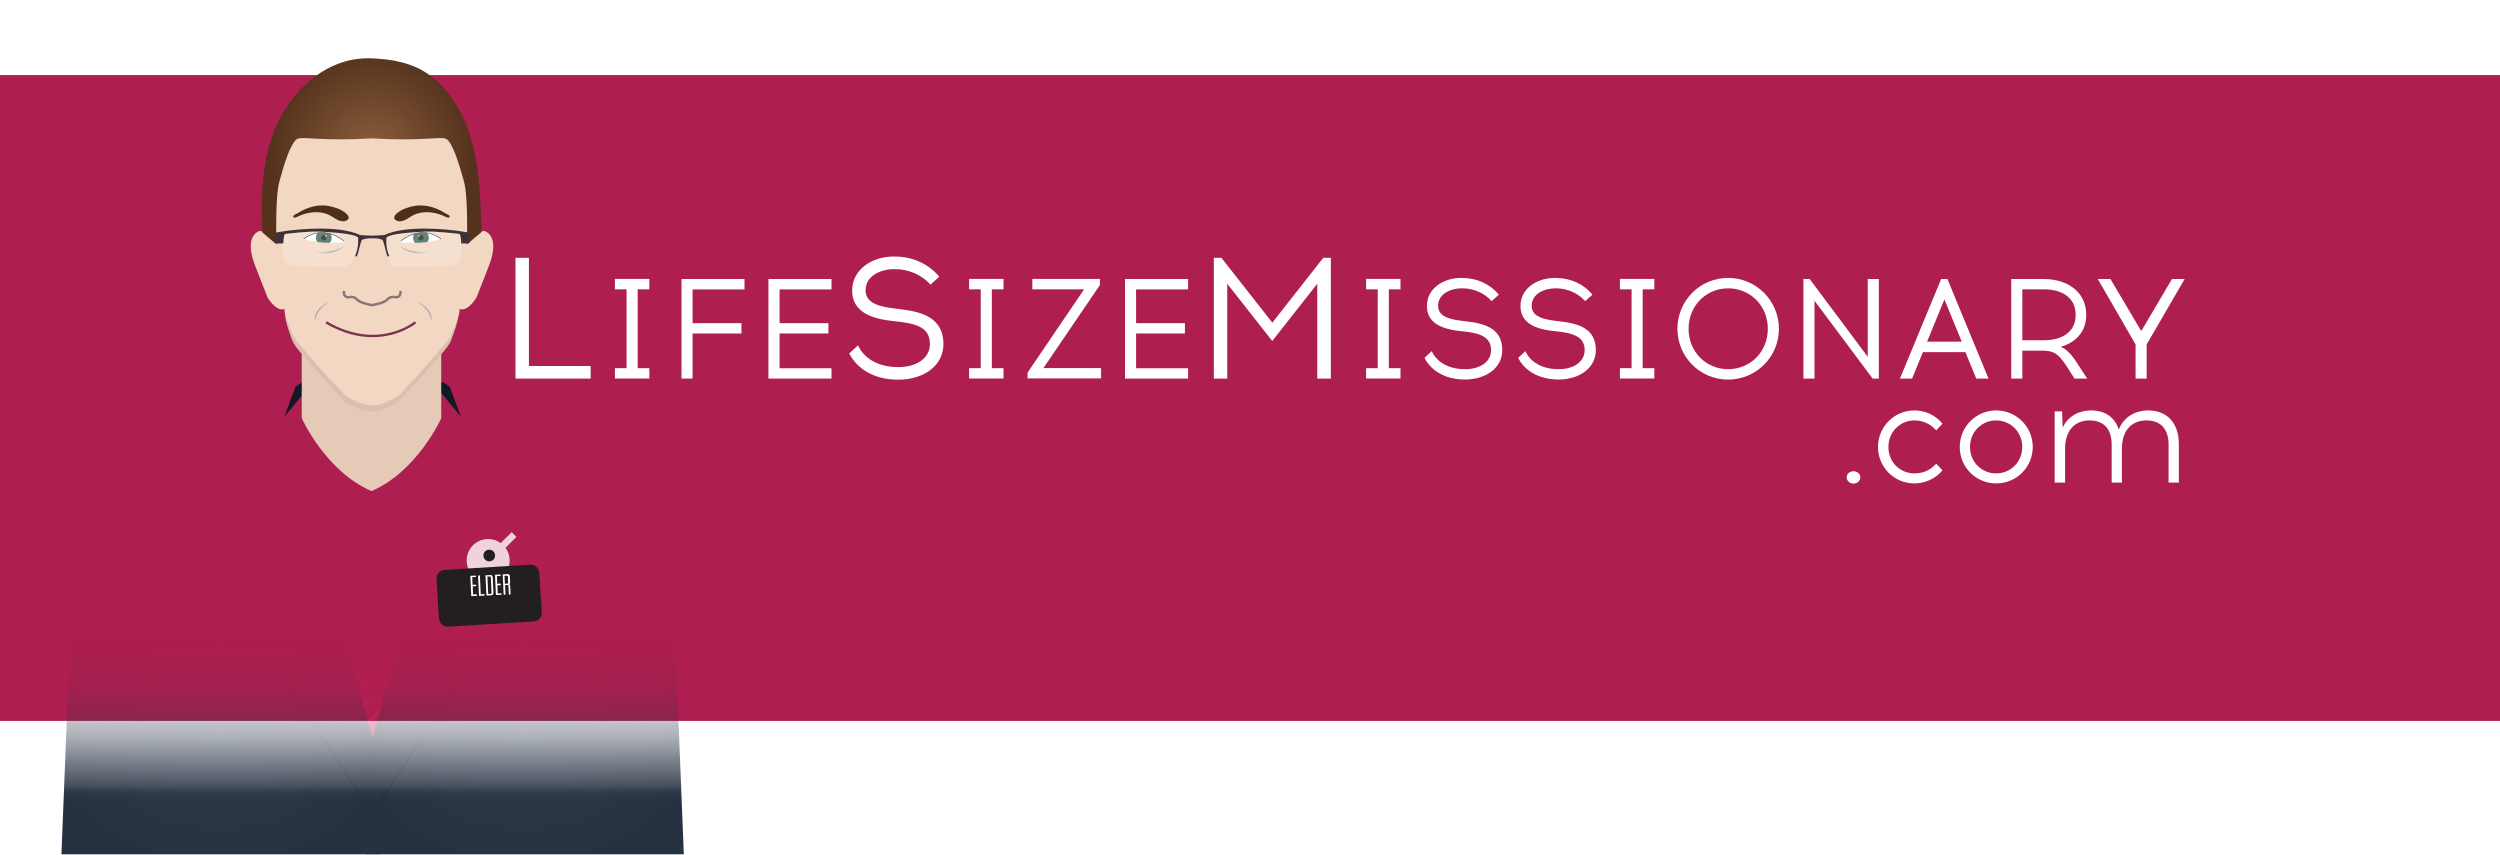 <svg viewBox="0 0 300 102.56" xmlns:xlink="http://www.w3.org/1999/xlink" xmlns="http://www.w3.org/2000/svg" data-name="Layer 2" id="Layer_2">
  <defs>
    <style>
      .cls-1 {
        opacity: .2;
      }

      .cls-1, .cls-2, .cls-3 {
        fill: #fff;
      }

      .cls-4 {
        fill: #e5cab8;
      }

      .cls-5 {
        stroke: #9adbf9;
        stroke-miterlimit: 10;
        stroke-width: .25px;
      }

      .cls-5, .cls-6 {
        fill: none;
      }

      .cls-7 {
        fill: #af1e50;
      }

      .cls-8 {
        fill: #f1f2f2;
      }

      .cls-9 {
        fill: #231f20;
      }

      .cls-10 {
        fill: #ba1e4f;
      }

      .cls-11 {
        mask: url(#mask);
      }

      .cls-12 {
        fill: #232d3c;
      }

      .cls-13 {
        fill: #d8bfae;
      }

      .cls-14 {
        fill: url(#radial-gradient);
      }

      .cls-15 {
        fill: url(#radial-gradient-3);
      }

      .cls-16 {
        fill: #f2d7c2;
      }

      .cls-17 {
        fill: #87767b;
      }

      .cls-18 {
        filter: url(#drop-shadow-1);
      }

      .cls-19 {
        fill: #a21643;
      }

      .cls-3 {
        opacity: .8;
      }

      .cls-20 {
        fill: url(#radial-gradient-2);
      }

      .cls-21 {
        fill: url(#New_Pattern_Swatch_7-2);
      }

      .cls-22 {
        fill: #b3a6ab;
      }

      .cls-23 {
        fill: #396655;
      }

      .cls-24 {
        fill: #101928;
      }

      .cls-25 {
        fill: #7b324f;
      }

      .cls-26 {
        fill: #4f2e18;
      }

      .cls-27 {
        fill: url(#linear-gradient);
      }

      .cls-28 {
        fill: #3d3237;
      }

      .cls-29 {
        fill: url(#New_Pattern_Swatch_7);
      }

      .cls-30 {
        filter: url(#luminosity-noclip);
      }
    </style>
    <filter filterUnits="userSpaceOnUse" height="132.96" width="105.12" y="-8.19" x="-7.85" id="drop-shadow-1">
      <feOffset dy="7" dx="7"></feOffset>
      <feGaussianBlur stdDeviation="5" result="blur"></feGaussianBlur>
      <feFlood flood-opacity=".3" flood-color="#231f20"></feFlood>
      <feComposite operator="in" in2="blur"></feComposite>
      <feComposite in="SourceGraphic"></feComposite>
    </filter>
    <filter filterUnits="userSpaceOnUse" color-interpolation-filters="sRGB" height="99.65" width="234.18" y="4.59" x="-81.09" id="luminosity-noclip">
      <feFlood result="bg" flood-color="#fff"></feFlood>
      <feBlend in2="bg" in="SourceGraphic"></feBlend>
    </filter>
    <linearGradient gradientUnits="userSpaceOnUse" y2="4.59" x2="37.64" y1="104.24" x1="37.64" id="linear-gradient">
      <stop stop-color="#231f20" offset=".16"></stop>
      <stop stop-opacity=".86" stop-color="#231f20" offset=".17"></stop>
      <stop stop-opacity=".38" stop-color="#231f20" offset=".23"></stop>
      <stop stop-opacity=".09" stop-color="#231f20" offset=".29"></stop>
      <stop stop-opacity="0" stop-color="#231f20" offset=".36"></stop>
    </linearGradient>
    <mask maskUnits="userSpaceOnUse" height="99.65" width="234.18" y="4.59" x="-81.09" id="mask">
      <g class="cls-30">
        <rect height="99.65" width="80.06" y="4.59" x="-2.39" class="cls-27"></rect>
      </g>
    </mask>
    <pattern viewBox="0 0 72 72" patternUnits="userSpaceOnUse" patternTransform="translate(-5816.53 -5713.04) scale(.29)" height="72" width="72" y="0" x="0" data-name="New Pattern Swatch 7" id="New_Pattern_Swatch_7">
      <g>
        <rect height="72" width="72" y="0" x="0" class="cls-6"></rect>
        <line y2="81" x2="-9" y1="-9" x1="81" class="cls-5"></line>
        <line y2="81" x2="-18" y1="-9" x1="72" class="cls-5"></line>
        <line y2="81" x2="-27" y1="-9" x1="63" class="cls-5"></line>
        <line y2="81" x2="-36" y1="-9" x1="54" class="cls-5"></line>
        <line y2="81" x2="-45" y1="-9" x1="45" class="cls-5"></line>
        <line y2="81" x2="-54" y1="-9" x1="36" class="cls-5"></line>
        <line y2="81" x2="-63" y1="-9" x1="27" class="cls-5"></line>
        <line y2="81" x2="-72" y1="-9" x1="18" class="cls-5"></line>
        <line y2="81" x2="-81" y1="-9" x1="9" class="cls-5"></line>
        <line y2="81" y1="-9" x1="90" class="cls-5"></line>
        <line y2="81" x2="9" y1="-9" x1="99" class="cls-5"></line>
        <line y2="81" x2="18" y1="-9" x1="108" class="cls-5"></line>
        <line y2="81" x2="27" y1="-9" x1="117" class="cls-5"></line>
        <line y2="81" x2="36" y1="-9" x1="126" class="cls-5"></line>
        <line y2="81" x2="45" y1="-9" x1="135" class="cls-5"></line>
        <line y2="81" x2="54" y1="-9" x1="144" class="cls-5"></line>
        <line y2="81" x2="63" y1="-9" x1="153" class="cls-5"></line>
      </g>
    </pattern>
    <pattern xlink:href="#New_Pattern_Swatch_7" patternTransform="translate(-5816.53 -5712.46) scale(.29)" data-name="New Pattern Swatch 7" id="New_Pattern_Swatch_7-2"></pattern>
    <radialGradient gradientUnits="userSpaceOnUse" r="26.15" fy="70.99" fx="19.47" cy="70.99" cx="19.47" id="radial-gradient">
      <stop stop-color="#344052" offset="0"></stop>
      <stop stop-color="#263141" offset="1"></stop>
    </radialGradient>
    <radialGradient xlink:href="#radial-gradient" r="26.15" fx="55.95" cx="55.95" id="radial-gradient-2"></radialGradient>
    <radialGradient gradientUnits="userSpaceOnUse" r="12.21" fy="11.17" fx="37.61" cy="11.17" cx="37.61" id="radial-gradient-3">
      <stop stop-color="#8b5e3c" offset="0"></stop>
      <stop stop-color="#54321c" offset="1"></stop>
    </radialGradient>
  </defs>
  <g data-name="Layer 1" id="Layer_1-2">
    <rect height="77.5" width="300" y="9.01" class="cls-7"></rect>
    <g>
      <g>
        <path d="M61.86,45.43v-14.49h1.61v12.98h7.41v1.51h-9.03Z" class="cls-2"></path>
        <path d="M77.92,44.18v1.24h-4.13v-1.24h1.4v-9.46h-1.4v-1.25h4.13v1.25h-1.4v9.46h1.4Z" class="cls-2"></path>
        <path d="M88.97,38.77v1.25h-5.86v5.41h-1.33v-11.95h7.56v1.25h-6.23v4.05h5.86Z" class="cls-2"></path>
        <path d="M99.41,38.77v1.25h-5.86v4.17h6.23v1.24h-7.57v-11.95h7.57v1.25h-6.23v4.05h5.86Z" class="cls-2"></path>
        <path d="M107.47,30.79c2.05,0,4.01.91,5.24,2.42l-1.06.95c-1.01-1.19-2.67-1.86-4.18-1.86h-.23c-1.53,0-3.37.8-3.37,2.52,0,1.26,1.02,1.88,3.11,2.15l1.57.21c2.92.38,4.66,1.49,4.66,4.12s-2.42,4.24-5.34,4.26h-.12c-2.88,0-4.93-1.33-5.84-3.15l1.05-.97c.66,1.47,2.32,2.61,4.78,2.61h.12c2.05,0,3.73-1.03,3.73-2.75s-1.16-2.34-3.23-2.63l-1.57-.19c-2.92-.37-4.53-1.45-4.53-3.62,0-2.51,2.34-4.06,4.99-4.08h.23Z" class="cls-2"></path>
        <path d="M120.42,44.18v1.24h-4.13v-1.24h1.4v-9.46h-1.4v-1.25h4.13v1.25h-1.4v9.46h1.4Z" class="cls-2"></path>
        <path d="M123.31,45.43v-.72l6.78-9.99h-6.21v-1.25h8.11v.73l-6.78,9.97h6.92v1.24h-8.81Z" class="cls-2"></path>
        <path d="M142.19,38.77v1.25h-5.86v4.17h6.24v1.24h-7.57v-11.95h7.57v1.25h-6.24v4.05h5.86Z" class="cls-2"></path>
        <path d="M158.07,45.43v-11.38l-5.4,6.87-5.4-6.87v11.38h-1.61v-14.49h.91l6.11,7.78,6.11-7.78h.91v14.49h-1.61Z" class="cls-2"></path>
        <path d="M168.06,44.18v1.24h-4.13v-1.24h1.4v-9.46h-1.4v-1.25h4.13v1.25h-1.4v9.46h1.4Z" class="cls-2"></path>
        <path d="M175.54,33.36c1.69,0,3.31.75,4.32,2l-.87.78c-.83-.98-2.2-1.54-3.45-1.54h-.19c-1.26,0-2.78.67-2.78,2.08,0,1.04.84,1.55,2.56,1.78l1.3.17c2.41.31,3.84,1.22,3.84,3.39s-2,3.5-4.41,3.52h-.1c-2.37,0-4.06-1.09-4.82-2.6l.87-.8c.55,1.22,1.91,2.16,3.95,2.16h.1c1.69,0,3.07-.85,3.07-2.28,0-1.34-.96-1.93-2.66-2.17l-1.3-.15c-2.41-.31-3.74-1.19-3.74-2.99,0-2.07,1.93-3.35,4.12-3.36h.19Z" class="cls-2"></path>
        <path d="M186.77,33.36c1.69,0,3.32.75,4.32,2l-.87.78c-.84-.98-2.2-1.54-3.45-1.54h-.18c-1.26,0-2.79.67-2.79,2.08,0,1.04.84,1.55,2.56,1.78l1.3.17c2.41.31,3.84,1.22,3.84,3.39s-2,3.5-4.4,3.52h-.1c-2.37,0-4.07-1.09-4.82-2.6l.87-.8c.54,1.22,1.91,2.16,3.94,2.16h.1c1.69,0,3.07-.85,3.07-2.28,0-1.34-.96-1.93-2.66-2.17l-1.3-.15c-2.41-.31-3.74-1.19-3.74-2.99,0-2.07,1.93-3.35,4.12-3.36h.18Z" class="cls-2"></path>
        <path d="M198.52,44.18v1.24h-4.13v-1.24h1.4v-9.46h-1.4v-1.25h4.13v1.25h-1.4v9.46h1.4Z" class="cls-2"></path>
        <path d="M213.47,39.45c0,3.38-2.73,6.1-6.1,6.1s-6.08-2.72-6.08-6.1,2.72-6.1,6.08-6.1,6.1,2.73,6.1,6.1ZM202.63,39.45c0,2.78,2.1,4.85,4.75,4.85s4.76-2.07,4.76-4.85-2.12-4.85-4.76-4.85-4.75,2.08-4.75,4.85Z" class="cls-2"></path>
        <path d="M224.72,45.43l-6.98-9.34v9.34h-1.33v-11.95h.75l6.97,9.34v-9.34h1.33v11.95h-.74Z" class="cls-2"></path>
        <path d="M229.46,45.43h-1.47l4.95-11.95h.75l4.93,11.95h-1.47l-1.3-3.17h-5.1l-1.3,3.17ZM231.24,41h4.17l-2.08-5.07-2.08,5.07Z" class="cls-2"></path>
        <path d="M245.19,33.48c3.04,0,5.16,1.64,5.16,4.3,0,2-1.23,3.31-3.06,3.84.65.27,1.25.83,1.98,1.98l1.19,1.83h-1.52l-.97-1.52c-1.01-1.55-1.57-1.81-2.85-1.83h-2.44v3.35h-1.33v-11.95h3.84ZM242.68,40.83h2.61c2.07,0,3.79-.92,3.79-3.05s-1.72-3.06-3.79-3.06h-2.61v6.11Z" class="cls-2"></path>
        <path d="M256.27,45.43v-4.1l-4.54-7.85h1.52l3.7,6.25,3.69-6.25h1.52l-4.56,7.85v4.1h-1.33Z" class="cls-2"></path>
      </g>
      <g>
        <path d="M223.24,57.28c0,.43-.37.75-.82.75s-.82-.33-.82-.75.36-.73.82-.73.82.33.82.73Z" class="cls-2"></path>
        <path d="M233.1,50.84l-.75.8c-.72-.78-1.6-1.19-2.61-1.19-1.71,0-3.13,1.35-3.13,3.19s1.42,3.17,3.13,3.17c1.03,0,1.9-.39,2.61-1.17l.75.8c-.8.95-2.02,1.57-3.37,1.57-2.42,0-4.37-1.94-4.37-4.37s1.95-4.39,4.37-4.39c1.35,0,2.56.61,3.37,1.59Z" class="cls-2"></path>
        <path d="M243.93,53.64c0,2.43-1.96,4.37-4.39,4.37s-4.37-1.94-4.37-4.37,1.95-4.39,4.37-4.39,4.39,1.96,4.39,4.39ZM236.4,53.64c0,1.84,1.44,3.17,3.13,3.17s3.14-1.33,3.14-3.17-1.43-3.19-3.14-3.19-3.13,1.35-3.13,3.19Z" class="cls-2"></path>
        <path d="M261.46,53.32v4.59h-1.23v-4.54c0-2.01-1.06-2.92-2.65-2.92-1.79,0-2.95,1.21-2.95,3.4v4.06h-1.23v-4.54c0-2.01-1.06-2.92-2.65-2.92-1.78,0-2.94,1.21-2.94,3.4v4.06h-1.25v-8.54h.89l.07,1.95c.67-1.47,2.08-2.07,3.4-2.07,1.65,0,2.87.8,3.33,2.31.62-1.62,2.12-2.31,3.5-2.31,2.32,0,3.71,1.52,3.71,4.06Z" class="cls-2"></path>
      </g>
    </g>
    <g class="cls-18">
      <path d="M29.65,38.86v1.09l-2.54,3.08,1.35-3.61s.89-.74,1.19-.55Z" class="cls-24"></path>
      <path d="M45.78,38.86v1.09l2.54,3.08-1.35-3.61s-.89-.74-1.19-.55Z" class="cls-24"></path>
      <path d="M45.95,33.65v9.53s-2.84,6.37-8.37,8.75c-5.53-2.38-8.37-8.75-8.37-8.75v-9.53" class="cls-4"></path>
      <path d="M47.94,30.58c.35.21-.74,3.16-.89,3.45-.43.81-1.07,1.43-1.66,2.11-1.22,1.41-2.44,2.82-3.74,4.16-.37.38-.79.96-1.29,1.18-.5.22-1.43.88-2.76.89-1.33-.02-2.25-.67-2.76-.89-.49-.22-.92-.8-1.29-1.18-1.3-1.33-2.52-2.75-3.74-4.16-.59-.68-1.23-1.3-1.66-2.11-.16-.29-1.21-3.23-.86-3.45-.86.53,21.51.53,20.64,0Z" class="cls-13"></path>
      <g class="cls-11">
        <g>
          <path d="M28.58,48.82s5.99,3.46,14.27.73l6.59-4.63,1.25.24-1.51,33.41-20.28-.29-.32-29.46Z" class="cls-2"></path>
          <path d="M35.69,60.75s-1.8,3.17-2.78,11.06c-.97,7.89,5.55,20.36,5.55,20.36l5.38-20.31s-2.51-9.64-4.21-11.1" class="cls-10"></path>
          <path d="M33.15,52.73s7.21-.59,8.57-.24l2.12,2.19s-2.6,3.46-3.09,4.14c-.49.68-1.12,1.95-1.12,2.24,0,0-2.34.68-3.94,0,0,0,.2-1.61-1.17-3.41-1.36-1.8-1.95-2.48-1.95-2.48l.58-2.43Z" class="cls-19"></path>
          <path d="M33.15,52.43s7.21-.59,8.57-.24l2.12,2.19s-2.6,3.46-3.09,4.14c-.49.68-1.12,1.95-1.12,2.24,0,0-2.34.68-3.94,0,0,0,.2-1.61-1.17-3.41-1.36-1.8-1.95-2.48-1.95-2.48l.58-2.43Z" class="cls-10"></path>
          <path d="M33.15,52.43s7.21-.58,8.57-.24l2.12,2.19s-2.6,3.46-3.09,4.14c-.49.68-1.12,1.95-1.12,2.24,0,0-2.34.68-3.94,0,0,0,.2-1.61-1.17-3.41-1.36-1.8-1.95-2.48-1.95-2.48l.58-2.44Z" class="cls-29"></path>
          <path d="M35.69,61.34s-1.8,3.17-2.78,11.06c-.97,7.89,5.55,20.36,5.55,20.36l5.38-20.31s-2.51-9.64-4.21-11.1" class="cls-21"></path>
          <path d="M29.36,40.05c.28-1.28-1.78,3.61,8.33,10.53,0,0-1.91.84-3.12,3.38-1.2,2.53-2.24,5.65-2.24,5.65,0,0-6.51-12.56-6.05-14.27.46-1.7,3.08-5.28,3.08-5.28Z" class="cls-8"></path>
          <path d="M46.17,39.61s1.25,3.57-8.48,10.97c0,0,2.2.73,3.4,3.26,1.21,2.53,2.24,5.65,2.24,5.65,0,0,6.51-12.56,6.05-14.27-.46-1.7-3.21-5.61-3.21-5.61Z" class="cls-8"></path>
          <path d="M29.21,39.28s-.26,4.84,8.46,11.3c0,0-1.96.64-3.16,3.17-1.2,2.53-2.24,5.65-2.24,5.65,0,0-6.51-12.56-6.05-14.27.46-1.7,3-5.85,3-5.85Z" class="cls-2"></path>
          <path d="M45.95,39.05s.3,4.16-8.26,11.53c0,0,2.22.2,3.43,2.73,1.2,2.53,2.24,5.65,2.24,5.65,0,0,6.51-12.57,6.05-14.27-.46-1.7-3.46-5.64-3.46-5.64Z" class="cls-2"></path>
          <path d="M28.46,39.41s-1.33,3.45-1.16,4.74c.17,1.29,2.25,7.91,5.53,19.68,3.29,11.77,5.91,21.51,5.91,21.51l-.21,17.22L.21,99.57s1.17-29.04,1.17-29.31,0-1.88.22-2.32c0,0-.66-2.34-.51-3.29.15-.95-.73-8.62,3.29-9.86,0,0,2.12-2.12,8.62-5.33,6.5-3.21,10.45-5.33,11.32-5.92.88-.59,2.04-1.9,2.04-1.9l2.1-2.23Z" class="cls-14"></path>
          <path d="M46.96,39.41s1.33,3.45,1.17,4.74c-.17,1.29-2.25,7.91-5.53,19.68-3.29,11.77-5.91,21.51-5.91,21.51l.21,17.22,38.32-2.99s-1.17-29.04-1.17-29.31,0-1.88-.22-2.32c0,0,.66-2.34.51-3.29-.15-.95.73-8.62-3.29-9.86,0,0-2.12-2.12-8.62-5.33-6.5-3.21-10.45-5.33-11.32-5.92-.88-.59-2.04-1.9-2.04-1.9l-2.1-2.23Z" class="cls-20"></path>
          <path d="M23.21,44.2c-1.32,2.47-2.75,4.93-3.92,7.47-.28.6-.55,1.2-.77,1.82-.11.29-.29.66-.1.94.4.59,1.26.97,1.86,1.31.54.31,1.1.6,1.67.87.07.03.35,0,.21-.07-.52-.25-1.03-.51-1.53-.79-.61-.34-1.65-.78-1.99-1.45-.12-.24.19-.83.27-1.04.27-.69.58-1.36.89-2.03,1.11-2.37,2.36-4.78,3.59-7.09.04-.08-.18.05-.18.05Z" class="cls-12"></path>
          <path d="M26.2,52.96c-2.61,2.42-5.37,4.68-8.18,6.87-.71.55-.35,1.02.17,1.66.22.27.42.56.62.85.86,1.23,1.7,2.49,2.54,3.74,4.79,7.15,9.51,14.34,14.23,21.54.31.48.63.96.94,1.44.05.07.33.03.28-.04-3.92-5.99-7.85-11.97-11.81-17.94-1.99-3-3.96-6.02-6.03-8.97-.17-.24-.34-.5-.54-.72-.25-.29-.85-.94-.4-1.31.77-.66,1.61-1.25,2.4-1.89,2.4-1.92,4.75-3.92,6.96-6.05.56-.54,1.11-1.08,1.63-1.65-.02-.12-.02-.1-.04-.18,0,0-1.9,1.85-2.76,2.66Z" class="cls-12"></path>
          <path d="M4.42,54.74c1.29,2.62,2.54,5.15,3.74,7.8.98,2.16,1.93,4.34,2.81,6.55.69,1.75,1.4,3.53,1.79,5.38.02.09.31.06.29,0-.37-1.75-1.03-3.45-1.69-5.11-.89-2.26-1.86-4.48-2.86-6.69-1.22-2.71-2.5-5.45-3.82-8.12-.16.09-.27.2-.27.2Z" class="cls-12"></path>
          <path d="M52.22,44.2c1.32,2.47,2.75,4.93,3.92,7.47.27.6.55,1.2.77,1.82.1.29.29.66.1.94-.4.59-1.25.97-1.86,1.31-.54.31-1.1.6-1.67.87-.07.03-.35,0-.21-.07.52-.25,1.03-.51,1.53-.79.61-.34,1.65-.78,1.99-1.45.12-.24-.19-.83-.27-1.04-.27-.69-.58-1.36-.89-2.03-1.11-2.37-2.36-4.78-3.59-7.09-.04-.08.18.05.18.05Z" class="cls-12"></path>
          <path d="M49.22,52.96c2.61,2.42,5.37,4.68,8.18,6.87.71.55.35,1.02-.17,1.66-.22.27-.42.56-.62.85-.87,1.23-1.7,2.49-2.54,3.74-4.79,7.15-9.51,14.34-14.23,21.54-.31.48-.63.96-.94,1.44-.05.07-.33.03-.28-.04,3.92-5.99,7.85-11.97,11.81-17.94,1.99-3,3.96-6.02,6.03-8.97.17-.24.34-.5.54-.72.25-.29.85-.94.4-1.31-.77-.66-1.61-1.25-2.4-1.89-2.4-1.92-4.75-3.92-6.96-6.05-.56-.54-1.11-1.08-1.63-1.65.02-.12.02-.1.04-.18,0,0,1.9,1.85,2.76,2.66Z" class="cls-12"></path>
          <path d="M71,54.74c-1.29,2.62-2.54,5.15-3.74,7.8-.98,2.16-1.93,4.34-2.81,6.55-.7,1.75-1.4,3.53-1.79,5.38-.02.09-.31.06-.29,0,.37-1.75,1.03-3.45,1.69-5.11.89-2.26,1.86-4.48,2.86-6.69,1.22-2.71,2.49-5.4,3.81-8.07.04-.07.28.15.28.15Z" class="cls-12"></path>
        </g>
      </g>
      <path d="M54.98,57.44l-.58-.58-1.31,1.31c-.42-.31-.94-.49-1.51-.49-1.42,0-2.58,1.15-2.58,2.58s1.15,2.58,2.58,2.58,2.58-1.15,2.58-2.58c0-.57-.18-1.09-.5-1.52l1.31-1.31Z" class="cls-3"></path>
      <path d="M51.01,59.66c0-.39.31-.7.7-.7s.7.31.7.7-.31.7-.7.7-.7-.31-.7-.7Z" class="cls-9"></path>
      <path d="M58.02,66.44c.04.59-.39,1.09-.95,1.13l-10.32.63c-.56.03-1.04-.42-1.08-1.01l-.29-4.67c-.04-.59.39-1.1.95-1.13l10.31-.63c.56-.04,1.04.42,1.08,1.01l.29,4.67Z" class="cls-9"></path>
      <g>
        <path d="M50.21,64.35s.01.03.01.07c0,.04,0,.06,0,.07,0,.01-.01.02-.02.02l-.62.02s-.03,0-.03-.02l-.11-2.38s0-.03.03-.03l.61-.03s.02,0,.03.02c0,.02.01.04.01.06,0,.02,0,.04,0,.06,0,.02-.01.03-.02.03l-.41.02s-.02,0-.02.02l.04.88s0,.02.02.02l.37-.02s.01,0,.02.01c0,0,.01.04.02.07,0,.04,0,.07,0,.08,0,0-.02.02-.03.02l-.36.02s-.02,0-.02.03l.04.92s0,.02.03.02l.4-.02s.02,0,.03.01Z" class="cls-2"></path>
        <path d="M51.14,64.39c0,.06,0,.09-.03.09l-.6.03s-.03,0-.03-.03l-.11-2.39s0-.02.03-.02c.02,0,.04-.01.08-.02.04,0,.06,0,.08,0,.02,0,.03.02.03.03l.1,2.21s0,.02.02.02l.4-.02s.04.03.04.09Z" class="cls-2"></path>
        <path d="M51.81,62c.1,0,.18.01.23.06.05.04.08.12.09.22l.08,1.84c0,.1-.02.18-.07.24-.05.05-.12.08-.23.08l-.5.02s-.04-.01-.04-.03l-.11-2.37s0-.03.03-.03l.5-.02ZM51.91,62.29s-.01-.06-.03-.08c-.02-.02-.05-.03-.09-.03h-.28s-.02.02-.02.03l.09,2.03s0,.03.03.03h.27s.06-.03.08-.05c.02-.03.03-.06.02-.1l-.08-1.83Z" class="cls-2"></path>
        <path d="M53.17,64.22s.01.03.01.07c0,.04,0,.06,0,.07,0,.01-.01.02-.02.02l-.62.02s-.03,0-.03-.02l-.11-2.38s0-.03.03-.03l.61-.03s.02,0,.03.02c0,.02.01.04.01.06,0,.02,0,.04,0,.06,0,.02-.01.03-.02.03l-.41.02s-.02,0-.02.02l.04.88s0,.02.02.02l.37-.02s.01,0,.02.01c0,.01.01.04.02.08,0,.04,0,.07,0,.08,0,.01-.02.02-.03.02l-.36.02s-.02,0-.02.03l.04.92s0,.02.03.02l.4-.02s.02,0,.03.01Z" class="cls-2"></path>
        <path d="M54.2,62.93s0,.08-.03.12c-.02.04-.06.06-.1.06.05,0,.08.01.11.04.03.03.04.06.04.1l.05,1.06s-.03.04-.1.04c-.03,0-.06,0-.08,0-.02,0-.03-.02-.03-.03l-.05-1.04s0-.03-.01-.05c0-.01-.02-.02-.05-.02h-.32s-.02.02-.02.03l.05,1.09s0,.02-.03.02c-.02,0-.05.01-.08.02-.03,0-.06,0-.08,0-.02,0-.03-.02-.03-.03l-.11-2.39s0-.02.03-.03l.56-.03c.08,0,.14.02.19.07.04.05.07.11.07.17l.04.77ZM53.89,63.03c.06,0,.1-.04.09-.1l-.03-.74s0-.05-.03-.07c-.02-.02-.05-.03-.09-.03h-.27s-.02.02-.02.03l.04.9s0,.02.02.02h.28Z" class="cls-2"></path>
      </g>
      <path d="M37.64,5.42s13.02-1.35,11.53,16.76c0,0,1.49-1.58,1.95-1.46.46.12,1.78.94.58,4.1,0,0-1.38,3.51-1.49,3.81-.12.29-1.26,1.93-2.12,1.4.35.22-.84,3-1,3.28-.44.81-1.07,1.42-1.66,2.11-1.22,1.41-2.44,2.83-3.74,4.16-.37.38-.79.96-1.29,1.18-.5.22-1.43.88-2.76.89-1.33-.02-2.25-.67-2.75-.89-.5-.22-.92-.8-1.29-1.18-1.3-1.33-2.52-2.75-3.74-4.16-.59-.68-1.23-1.3-1.66-2.11-.16-.29-1.35-3.07-1-3.28-.86.53-2.01-1.11-2.12-1.4-.11-.29-1.49-3.81-1.49-3.81-1.21-3.17.11-3.99.57-4.1.46-.12,1.95,1.46,1.95,1.46-1.49-18.1,11.53-16.76,11.53-16.76Z" class="cls-16"></path>
      <path d="M37.61,0c2.48.1,4.98.54,7.01,2.07,5.11,3.85,6,10.96,6.08,16.95,0,.22.19,1.73-.01,1.9l-1.67,1.41s.2-5.56-.34-7.53c-.54-1.96-1.39-4.85-2.19-5.15-.8-.29-2.81.31-8.89-.04-6.08.35-8.09-.25-8.89.04-.8.29-1.65,3.18-2.19,5.15-.54,1.96-.34,7.53-.34,7.53l-1.67-1.41c-.27-4.22-.07-9.07,1.7-12.95C28.29,3.46,32.46-.21,37.61,0Z" class="cls-15"></path>
      <path d="M37.66,29.76h-.02c-.06-.01-1.45-.21-1.92-.73-.37-.4-.85-.21-.86-.21h-.03s-.04.01-.04.01c-.23-.02-.41-.1-.53-.26-.21-.28-.14-.68-.13-.69l.29.06s-.05.29.08.46c.06.08.16.13.29.14.25-.09.77-.13,1.15.29.32.36,1.33.58,1.72.63.39-.06,1.4-.27,1.72-.63.38-.42.9-.38,1.15-.29.13-.01.23-.06.29-.14.13-.17.08-.45.08-.46l.29-.06s.08.41-.13.69c-.12.16-.3.24-.54.26h-.03s-.03-.01-.03-.01c-.02,0-.5-.19-.86.21-.47.52-1.86.72-1.92.73h-.02Z" class="cls-17"></path>
      <path d="M37.7,33.46c-1.61,0-3.52-.42-5.64-1.65l.15-.25c6.17,3.61,10.5.05,10.55.01l.19.22s-2.03,1.67-5.24,1.67Z" class="cls-25"></path>
      <path d="M34.16,21.82s-.59-.49-1.49-.74c.08.14.12.29.12.46,0,.23-.09.44-.22.6.19,0,.37-.02.55-.05.29,0,.6.04.89.03.19,0,.37-.11.14-.29Z" class="cls-2"></path>
      <path d="M31.11,20.97c-.53.08-1.09.29-1.66.7,0,0,.7.23,1.62.37-.09-.15-.15-.32-.15-.51,0-.21.07-.41.19-.56Z" class="cls-2"></path>
      <path d="M32.67,21.08c-.45-.13-.99-.2-1.56-.11-.12.16-.19.35-.19.56,0,.19.06.36.15.51.47.07.99.11,1.51.09.14-.16.22-.37.22-.6,0-.17-.05-.32-.12-.46Z" class="cls-23"></path>
      <path d="M32.18,21.53c0,.18-.15.33-.33.33s-.33-.15-.33-.33.15-.33.33-.33.33.15.33.33Z" class="cls-9"></path>
      <path d="M32.21,21.32c0,.05-.04.09-.09.09s-.09-.04-.09-.09c0-.05.04-.1.09-.1s.09.04.09.1Z" class="cls-2"></path>
      <path d="M34.24,21.93c-2.68-2.07-4.75-.25-4.77-.23l-.05-.05s2.14-1.87,4.86.23l-.04.06Z"></path>
      <path d="M41.21,21.82s.59-.49,1.49-.74c-.08.14-.12.29-.12.46,0,.23.08.44.22.6-.18,0-.37-.02-.55-.05-.29,0-.6.04-.89.03-.19,0-.37-.11-.14-.29Z" class="cls-2"></path>
      <path d="M44.26,20.97c.53.08,1.09.29,1.66.7,0,0-.7.23-1.62.37.09-.15.15-.32.15-.51,0-.21-.07-.41-.19-.56Z" class="cls-2"></path>
      <path d="M42.7,21.08c.45-.13.99-.2,1.56-.11.12.16.19.35.19.56,0,.19-.06.36-.15.51-.47.07-.99.11-1.51.09-.14-.16-.22-.37-.22-.6,0-.17.05-.32.12-.46Z" class="cls-23"></path>
      <path d="M43.18,21.53c0,.18.15.33.33.33s.33-.15.33-.33-.15-.33-.33-.33-.33.15-.33.33Z" class="cls-9"></path>
      <path d="M43.16,21.32c0,.05.04.09.09.09s.09-.04.09-.09c0-.05-.04-.1-.09-.1s-.09.04-.09.1Z" class="cls-2"></path>
      <path d="M41.13,21.93c2.68-2.07,4.75-.25,4.77-.23l.05-.05s-2.14-1.87-4.86.23l.04.06Z"></path>
      <path d="M34.29,22.57s-2.38,1.19-4.01.54c0,0,2.26.93,4.01-.54Z" class="cls-22"></path>
      <path d="M40.94,22.57s2.38,1.19,4.01.54c0,0-2.27.93-4.01-.54Z" class="cls-22"></path>
      <path d="M42.85,29.1s2.36.97,1.85,2.46c0,0,.22-1.27-1.85-2.46Z" class="cls-22"></path>
      <path d="M32.72,29.1s-2.36.97-1.85,2.46c0,0-.22-1.27,1.85-2.46Z" class="cls-22"></path>
      <path d="M34.81,18.98c-.12-.34-.63-.63-.91-.79-.29-.16-.62-.25-.94-.35-.94-.28-1.88-.24-2.81.06-.34.11-.66.25-.98.42-.17.09-.34.19-.51.3-.14.08-.31.13-.43.25-.09.08-.05.2.04.24.1.04.3-.05.39-.09.22-.1.43-.2.66-.28,1.16-.39,2.5-.43,3.56.27.4.27.96.63,1.47.53.23-.05.54-.21.49-.49,0-.02-.01-.05-.02-.07Z" class="cls-26"></path>
      <path d="M40.33,18.98c.12-.34.63-.63.91-.79.29-.16.62-.25.94-.35.94-.28,1.88-.24,2.81.06.34.11.66.25.98.42.17.09.34.19.51.3.14.08.31.13.43.25.09.08.05.2-.04.24-.11.04-.3-.05-.39-.09-.22-.1-.43-.2-.66-.28-1.16-.39-2.5-.43-3.56.27-.4.27-.96.63-1.47.53-.23-.05-.54-.21-.48-.49,0-.02,0-.05.02-.07Z" class="cls-26"></path>
      <path d="M26.72,21.4s.27,2.58.32,2.78c.05.19.5.56.98.66.48.1,6.31.22,6.46.22s.72-.29.94-1.14c.22-.85.69-2.38.69-2.38,0,0-.21-.59-3.23-.74-3.02-.15-5.95-.02-6.07.13-.12.16-.1.47-.1.47Z" class="cls-1"></path>
      <path d="M48.52,21.4s-.28,2.58-.33,2.78c-.05.19-.51.56-1,.66-.49.1-6.46.22-6.61.22s-.74-.29-.96-1.14c-.23-.85-.71-2.38-.71-2.38,0,0,.22-.59,3.31-.74,3.09-.15,6.08-.02,6.21.13.13.16.1.47.1.47Z" class="cls-1"></path>
      <path d="M37.66,21.6s.07,0,.32,0c.25,0,.84.06.96.26.12.2.47,1.82.57,1.9.1.07.19-.07.19-.07-.47-1.08-.33-2.19-.33-2.19.58-.52,3.47-.64,4.63-.71,1.16-.07,3.93.25,4.12.28.19.03.23,1.15.23,1.15h.77l.21-.08.03-1.21s-1.5-.26-1.92-.29c-.42-.03-5.58-.71-8.34.57,0,0-1.02.07-1.43.07s-1.43-.07-1.43-.07c-2.77-1.28-7.92-.6-8.34-.57-.42.03-1.92.29-1.92.29l.03,1.21.21.08h.77s.04-1.11.23-1.15c.19-.03,2.95-.35,4.12-.28,1.16.07,4.05.19,4.63.71,0,0,.13,1.11-.34,2.19,0,0,.09.15.19.07.1-.07.45-1.7.57-1.9.12-.2.71-.26.96-.26.25,0,.32,0,.32,0Z" class="cls-28"></path>
    </g>
  </g>
</svg>